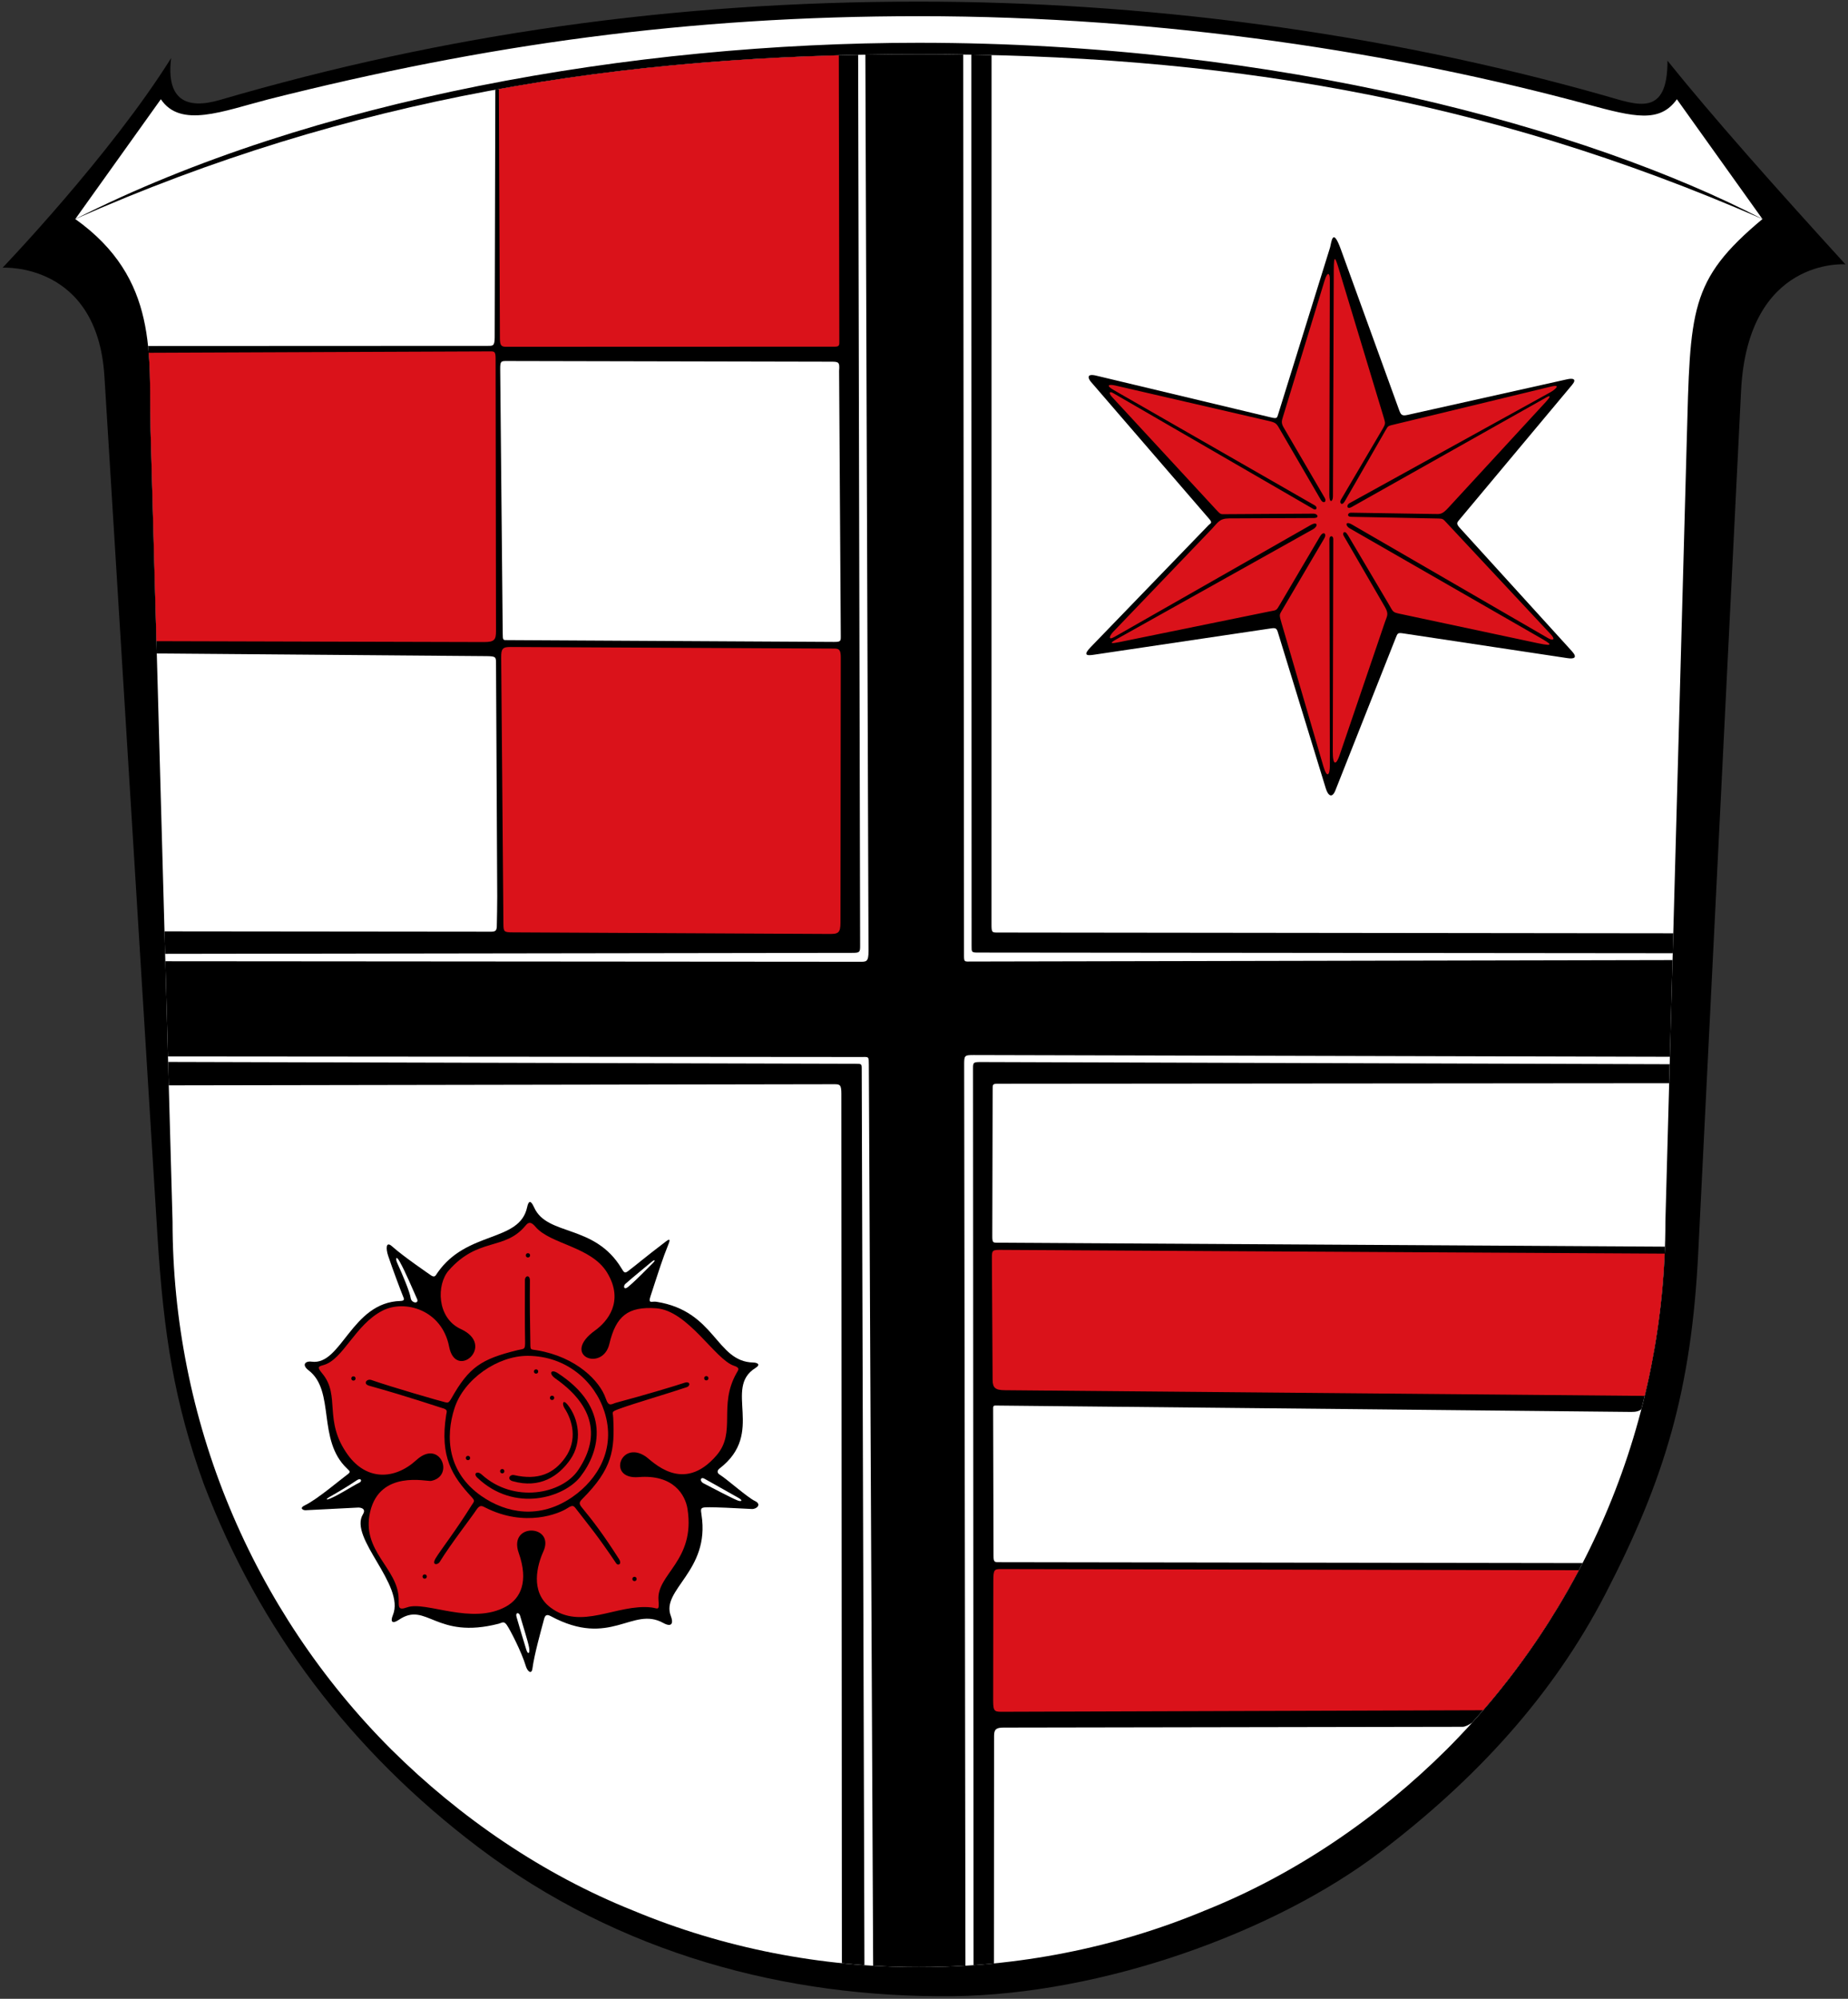 <?xml version="1.0" encoding="UTF-8" standalone="no"?>
<svg
   xmlns:dc="http://purl.org/dc/elements/1.1/"
   xmlns:cc="http://creativecommons.org/ns#"
   xmlns:rdf="http://www.w3.org/1999/02/22-rdf-syntax-ns#"
   xmlns:svg="http://www.w3.org/2000/svg"
   xmlns="http://www.w3.org/2000/svg"
   xmlns:sodipodi="http://sodipodi.sourceforge.net/DTD/sodipodi-0.dtd"
   xmlns:inkscape="http://www.inkscape.org/namespaces/inkscape"
   version="1.1"
   viewBox="0 0 1080 1168"
   id="svg30"
   sodipodi:docname="DEU Brombachtal COA.svg"
   inkscape:export-filename="C:\Users\jandu\Pictures\Zu den Flaggen\Odenwaldkreis\Brombachtal\Wappen Brombachtal.png"
   inkscape:export-xdpi="96"
   inkscape:export-ydpi="96"
   inkscape:version="0.92.4 (5da689c313, 2019-01-14)">
  <rect x="0" y="0" width="1080" height="1168" fill="#333333" stroke="none"/>
  <defs
     id="defs34" />
  <sodipodi:namedview
     pagecolor="#ffffff"
     bordercolor="#666666"
     borderopacity="1"
     objecttolerance="10"
     gridtolerance="10"
     guidetolerance="10"
     inkscape:pageopacity="0"
     inkscape:pageshadow="2"
     inkscape:window-width="1920"
     inkscape:window-height="1001"
     id="namedview32"
     showgrid="false"
     inkscape:zoom="0.23030821"
     inkscape:cx="215.89781"
     inkscape:cy="179.9613"
     inkscape:window-x="-9"
     inkscape:window-y="-9"
     inkscape:window-maximized="1"
     inkscape:current-layer="svg30" />
  <g
     id="g1753">
    <g
       id="g1710">
      <path
         d="m974.5 35.47c26.21 32.62 62.79 73.78 104 119 0 0-57.1-4.47-61 74l-25 503c-3.97 81.4-19.86 133.3-54.19 199.8-30.81 59.7-76 108.7-131.8 151.1-61.52 46.8-162.4 83.23-250 84.11-96.99.97-194.6-24.74-277-87.03-74-56-128.1-127.2-160.5-212.5-17-47-23.42-87-27-145l-30.98-502c-4.13-66.98-59.52-63.51-59.52-63.51s62.99-65.68 98.5-122.5c-3 24.52 9 30.17 28.5 24.47 131.5-38.47 264.5-57.47 408.5-57.47 129 0 268 17.21 401 55 18.55 5.27 36.65 13 36.49-20.53z"
         id="path24" />
      <path
         d="m94 58c11.51 17.09 36 7 63 0 126.9-32 245-48.54 380-48.54 144 0 280 21.54 390.9 51.58 27.26 7.385 42.1 10.96 52.1-3.04l50 70c-102-53-283-103-493-103-167-.02-355 33-493 103z"
         fill="#fff"
         id="path26" />
      <path
         d="m88 251 12.84 462.8c0 57.09 11.32 114.2 33.26 167 21.84 52.69 54.09 101.1 94.56 141.5 40.37 40.07 88.75 73.12 141.4 94.16 52.79 22.04 109.9 33.05 167 33.05s114.2-11.02 167-33.05c52.69-21.03 101.1-54.09 141.4-94.16 40.47-40.47 72.72-88.85 94.56-141.5 21.94-52.79 33.26-109.9 33.26-167l12.47-456c2.1-76.85 1.25-93.85 44.25-129.8-164.2-71.71-318.4-96.32-493-96.32s-332.8 25.37-493 96.32c49 34.95 42.96 79.76 44 123z"
         fill="#fff"
         id="path28" />
    </g>
    <g
       id="g1289-8-4"
       transform="translate(-149.58,-2625.07)">
      <g
         id="g1237-7-6">
        <path
           sodipodi:nodetypes="sssssssssssssssssssssssss"
           inkscape:connector-curvature="0"
           id="path866-4-7-9-3-9"
           d="m 787.145,2848.216 c -1.508,-1.748 -2.989,-5.086 2.988,-3.658 l 101.801,24.325 c 4.176,0.998 3.897,0.604 4.801,-2.299 l 30.117,-96.771 c 0.852,-2.738 1.397,-12.657 6.306,0.879 l 33.953,93.606 c 1.134,3.127 1.612,4.001 5.07,3.229 l 93.168,-20.8 c 3.722,-0.831 5.804,-0.122 2.951,3.29 l -65.944,78.884 c -1.218,1.458 -1.909,2.142 0.276,4.546 l 65.578,72.147 c 3.552,3.908 1.132,4.619 -2.508,4.071 l -95.811,-14.433 c -3.504,-0.528 -3.499,-0.248 -4.664,2.695 l -35.203,88.961 c -1.963,4.962 -4.334,3.109 -5.619,-1.076 l -28.07,-91.454 c -0.83,-2.705 -1.774,-2.402 -5.648,-1.826 l -102.168,15.186 c -4.301,0.639 -5.845,-0.022 -1.451,-4.569 l 68.87,-71.266 c 0.964,-0.997 2.441,-1.116 0.427,-3.45 z"
           style="fill:#000000;fill-opacity:1;stroke:none;stroke-width:1px;stroke-linecap:butt;stroke-linejoin:miter;stroke-opacity:1" />
        <path
           sodipodi:nodetypes="sssssssssssssssssssssssssssssssssssssssssssssssssssssssssssssssssssssssss"
           inkscape:connector-curvature="0"
           id="path866-4-8-5-1-4"
           d="m 934.8,2938.073 c -0.791,-1.366 0.446,-3.8 2.594,-0.166 l 23.5,39.743 c 3.095,5.235 2.299,5.144 7.161,6.18 l 80.199,17.091 c 10.716,2.284 7.137,0.125 1.08,-3.355 l -110.937,-63.737 c -2.738,-1.573 -2.672,-4.543 1.309,-2.237 l 114.544,66.36 c 2.781,1.611 4.654,1.034 1.587,-2.249 l -61.195,-65.513 c -1.595,-1.708 -1.868,-2.065 -4.236,-2.111 l -51.284,-1.005 c -2.657,-0.052 -1.906,-2.44 -0.016,-2.41 l 48.636,0.773 c 3.675,0.058 4.582,0.354 8.383,-3.773 l 56.864,-61.745 c 4.123,-4.477 1.365,-3.222 0.596,-2.789 l -113.945,64.164 c -3.164,1.782 -3.179,-1.185 -1.533,-2.095 l 117.596,-64.935 c 2.322,-1.282 6.725,-4.843 0.351,-3.302 l -91.287,22.072 c -4.146,1.002 -3.897,0.8 -5.416,3.445 l -23.83,41.48 c -1.802,3.136 -3.315,0.888 -2.333,-0.779 l 24.687,-41.937 c 1.351,-2.296 1.339,-3.018 0.6,-5.463 l -26.524,-87.696 c -2.014,-6.659 -2.865,-8.661 -2.901,0.972 l -0.486,132.174 c -0.011,3.056 -2.125,4.206 -2.113,-0.885 l 0.291,-126.139 c 0.01,-3.564 -1.345,-4.805 -3.083,0.886 l -24.26,79.415 c -0.719,2.353 -1.228,3.637 0.346,6.336 l 24.056,41.241 c 1.355,2.324 -0.868,3.553 -2.287,1.112 l -24.817,-42.669 c -1.507,-2.591 -2.796,-2.799 -6.917,-3.751 l -88.422,-20.427 c -4.161,-0.961 -5.448,0.053 -0.954,2.631 l 117.445,67.363 c 2.053,1.178 1.075,3.209 -0.667,2.2 l -117.014,-67.744 c -2.395,-1.387 -2.795,-0.013 -0.642,2.317 l 60.771,65.78 c 2.757,2.985 2.573,2.665 5.78,2.645 l 51.258,-0.313 c 2.139,-0.013 3.71,2.544 -0.055,2.561 l -49.365,0.216 c -5.786,0.025 -6.606,2.48 -10.11,6.136 l -57.752,60.25 c -1.832,1.911 -3.337,5.236 0.834,2.858 l 114.693,-65.372 c 4.205,-2.397 4.429,0.743 1.373,2.452 l -114.845,64.253 c -4.793,2.681 -3.002,2.653 1.669,1.699 l 87.585,-17.884 c 4.371,-0.892 3.984,-0.3 6.129,-3.942 l 23.474,-39.853 c 2.039,-3.462 4.155,-1.674 2.53,1.089 l -25.03,42.594 c -1.224,2.083 -1.298,2.22 0.139,7.14 l 24.35,83.376 c 2.17,7.429 3.823,5.313 3.811,-0.628 l -0.265,-131.971 c 0,-2.392 2.266,-2.314 2.261,-0.11 l -0.289,124.082 c -0.021,8.945 2.153,7.572 3.869,2.534 l 26.607,-78.101 c 1.266,-3.716 2.43,-4.66 -0.067,-8.971 z"
           style="fill:#da121a;fill-opacity:1;stroke:none;stroke-width:1px;stroke-linecap:butt;stroke-linejoin:miter;stroke-opacity:1" />
      </g>
      <g
         id="g1251-0-5">
        <path
           inkscape:connector-curvature="0"
           id="path965-2-6-1"
           d="m 712.51,2656.954 c -8.6,-0.125 -17.233,-0.205 -25.93,-0.205 -10.48,0 -20.898,0.098 -31.264,0.285 l 1.84,523.732 c 0.023,6.582 -1.323,6.311 -5.254,6.309 l -405.703,-0.308 1.545,55.645 405.854,0.33 c 3.761,-0.082 3.724,-0.191 3.746,4.467 l 2.52,526.564 c 8.915,0.539 17.847,0.807 26.777,0.807 9.059,0 18.118,-0.277 27.16,-0.832 l -0.748,-526.25 c -0.01,-5.673 0.078,-5.908 5.617,-5.894 l 406.822,1 1.545,-56.508 -409.34,0.838 c -4.981,0.01 -4.734,0.598 -4.738,-4.928 z"
           style="fill:#000000;fill-opacity:1" />
        <path
           sodipodi:nodetypes="ccssccssc"
           inkscape:connector-curvature="0"
           id="path1098-7-6-9"
           d="m 729.06,2657.275 c -3.935,-0.096 -7.872,-0.19 -11.826,-0.258 l 0.16,520.879 c 10e-4,3.415 -0.118,3.797 3.537,3.801 l 406.217,0.397 0.318,-11.643 -394.576,-0.453 c -3.6,0 -3.86,0.075 -3.859,-4.82 z"
           style="fill:#000000;fill-opacity:1" />
        <path
           sodipodi:nodetypes="ccsscccssssscccccccsssssssss"
           inkscape:connector-curvature="0"
           id="path1094-1-5-3"
           d="m 651.087,2657.123 c -72.917,1.503 -143.133,7.782 -212.025,20.377 0,0 -0.251,96.402 -0.377,144.603 -0.014,5.198 -1.037,5.071 -3.977,5.072 -66.199,0.029 -198.598,0.088 -198.598,0.088 1.688,16.086 1.078,32.558 1.469,48.807 l 3.631,130.865 191.762,1.543 c 5.794,0.047 6.467,0.157 6.484,3.484 l 0.711,137.139 c 0.026,5 -0.175,12.895 -0.203,15 -0.054,3.977 0.14,5.4 -3.279,5.396 l -190.969,-0.192 0.365,13.145 401.889,-0.578 c 4.088,-0.01 4.293,-0.552 4.285,-4.17 v 0 0 z m -209.18,183.938 c -0.046,-4.847 0.389,-5.034 3.653,-5.027 63.097,0.132 189.292,0.396 189.292,0.396 4.869,0.01 5.542,0.039 5.118,5.35 l 0.977,154.958 c 0.018,2.917 0.021,3.465 -4,3.442 l -190.819,-1.067 c -2.611,-0.015 -2.712,0.301 -2.753,-4.054 z"
           style="fill:#000000;fill-opacity:1" />
        <path
           sodipodi:nodetypes="ccssccssc"
           inkscape:connector-curvature="0"
           id="path1090-4-8-2"
           d="m 247.833,3245.623 0.379,13.682 388.971,-0.662 c 3.306,-0.01 4.104,0.337 4.107,5.625 l 0.297,508.012 c 4.388,0.448 8.782,0.838 13.182,1.154 l -1.588,-523.928 c -0.01,-2.762 -0.137,-2.793 -3.65,-2.803 z"
           style="fill:#000000;fill-opacity:1" />
        <path
           sodipodi:nodetypes="ccsscccsssscccssssccssc"
           inkscape:connector-curvature="0"
           id="path1086-7-3-0"
           d="m 718.54,3773.426 c 3.977,-0.287 7.951,-0.621 11.918,-1.016 l 0.076,-132.955 c 0,-3.776 1.165,-4.852 5.529,-4.859 l 268.273,-0.457 c 1.496,0 3.465,-1.018 5.557,-2.412 25.48,-28.158 47.229,-59.589 64.574,-93.254 l -340.137,-0.516 c -3.451,-0.01 -4.111,0.279 -4.121,-3.723 l -0.225,-84.516 c -0.01,-3.568 -0.244,-3.325 2.91,-3.293 l 370.078,3.715 c 2.904,0.029 4.521,-0.529 5.834,-1.531 8.067,-31.056 12.709,-62.992 13.797,-95.043 l -389.889,-2.312 c -2.728,-0.016 -3.232,0.141 -3.223,-3.881 l 0.209,-85.135 c 0.01,-3.792 -0.136,-3.862 3.592,-3.865 l 391.775,-0.32 0.305,-11.101 -402.018,-1.27 c -4.856,-0.015 -5.123,0.095 -5.121,3.619 z"
           style="fill:#000000;fill-opacity:1" />
        <g
           style="fill:#da121a;fill-opacity:1"
           transform="translate(522.786,-2212.442)"
           id="g940-5-6-5">
          <path
             style="fill:#da121a;fill-opacity:1"
             d="m 599.658,5570.082 -387.238,-2.188 c -5.702,-0.032 -5.983,-0.069 -5.951,5.197 l 0.422,70.723 c 0.029,4.823 1.727,6.026 7.135,6.074 l 373.957,3.33 c 6.546,-27.259 10.462,-55.142 11.676,-83.137 z"
             id="path865-0-9-8"
             inkscape:connector-curvature="0"
             sodipodi:nodetypes="csssscc" />
          <path
             style="fill:#da121a;fill-opacity:1"
             d="m 549.496,5755.082 c -36.33,-0.072 -225.295,-0.446 -337.943,-0.672 -3.662,-0.01 -4.236,0.44 -4.244,6.834 l -0.092,70.047 c -0.009,6.842 0.957,6.524 6.557,6.506 l 279.785,-0.896 c 21.688,-25.072 40.474,-52.582 55.938,-81.818 z"
             id="path861-4-7-8"
             inkscape:connector-curvature="0"
             sodipodi:nodetypes="cssssccc" />
        </g>
        <g
           style="fill:#da121a;fill-opacity:1"
           transform="translate(522.786,-2212.442)"
           id="g936-4-3-1">
          <path
             style="fill:#da121a;fill-opacity:1"
             d="m -81.672,4889.566 0.617,145.809 c 0.018,4.169 0.973,4.776 3.664,4.775 l 192.109,-0.066 c 2.815,-10e-4 2.59,-1.058 2.586,-3.682 l -0.289,-166.57 c -68.166,1.878 -134.014,8.033 -198.687,19.734 z"
             id="path873-6-3-8"
             inkscape:connector-curvature="0"
             sodipodi:nodetypes="cssssccc" />
          <path
             style="fill:#da121a;fill-opacity:1"
             d="m -281.775,5212.19 191.448,0.512 c 6.163,0.016 6.999,-1.427 6.991,-6.494 -0.077,-53.059 -0.226,-157.488 -0.23,-159.178 -0.011,-3.872 -0.624,-4.189 -2.867,-4.18 l -199.873,0.811 c 1.225,14.824 0.741,29.931 1.1,44.852 z"
             id="path853-0-4-9"
             inkscape:connector-curvature="0"
             sodipodi:nodetypes="cssssccc" />
          <path
             style="fill:#da121a;fill-opacity:1"
             d="m -74.814,5215.584 c -4.566,-0.022 -5.535,0.935 -5.492,6.072 L -79,5377.574 c 0.037,4.414 0.338,4.741 5.541,4.768 l 185.145,0.938 c 4.988,0.025 6.28,-0.677 6.287,-6.578 l 0.176,-154.85 c 0.005,-4.465 -0.836,-5.324 -3.691,-5.338 z"
             id="path28-0-0-0-5-8"
             inkscape:connector-curvature="0"
             sodipodi:nodetypes="sssssssss" />
        </g>
      </g>
      <g
         id="g1233-4-5">
        <path
           sodipodi:nodetypes="sssssssssssssssssssssssssssssssssssssssss"
           inkscape:connector-curvature="0"
           id="path942-9-4-3"
           d="m 538.569,3350.657 c 1.652,-1.258 3.124,-2.17 1.721,1.32 -3.737,9.292 -5.223,14.302 -10.51,30.443 -1.584,4.835 0.681,2.918 3.421,3.35 34.682,5.466 34.695,35.023 56.606,35.503 2.496,0.055 4.45,1.214 1.282,3.179 -19.054,11.818 5.968,37.967 -20.897,58.662 -1.957,1.507 -1.236,2.88 -0.129,3.582 4.686,2.971 16.406,13.48 20.667,15.463 4.196,1.952 1.056,4.847 -1.763,4.704 -9.079,-0.46 -21.959,-1.189 -26.787,-0.984 -3.311,0.141 -3.168,0.91 -2.613,4.493 5.088,32.885 -23.972,43.547 -17.928,59.051 1.402,3.595 1.037,7.048 -4.486,4.007 -18.088,-9.959 -30.766,14.885 -65.78,-3.986 -2.733,-1.473 -3.371,-0.01 -3.929,2.108 -1.654,6.279 -5.523,19.848 -6.714,28.572 -0.505,3.703 -2.943,1.543 -3.826,-1.395 -2.543,-8.457 -9.194,-21.289 -11.178,-24.148 -1.735,-2.5 -2.865,-1.16 -4.651,-0.7 -37.002,9.538 -42.181,-13.267 -58.354,-2.298 -3.999,2.712 -5.11,1.099 -3.54,-2.694 7.32,-17.69 -25.974,-45.115 -17.487,-58.956 2.014,-3.284 -1.237,-3.979 -2.947,-3.902 -5.86,0.266 -24.725,1.271 -30.641,1.55 -1.277,0.061 -3.977,-1.18 -0.253,-2.929 6.93,-3.254 21.914,-15.95 24.241,-17.565 2.562,-1.779 2.18,-2.11 0.366,-3.814 -17.782,-16.712 -6.732,-45.382 -22.547,-57.464 -4.078,-3.115 -2.069,-5.553 1.831,-5.037 17.47,2.309 23.194,-34.702 51.918,-35.479 2.816,-0.076 1.941,-1.499 1.461,-2.691 -1.711,-4.247 -6.058,-15.843 -8.674,-23.625 -1.46,-4.344 -1.366,-8.809 2.215,-5.631 6.962,6.182 20.207,15.129 22.505,16.794 2.565,1.858 2.965,0.277 4.103,-1.359 17.253,-24.79 47.893,-17.564 52.373,-38.256 0.69,-3.187 1.806,-4.956 4.097,0.131 7.623,16.924 35.325,9.52 51.029,35.533 1.45,2.401 1.858,3.168 3.833,1.678 5.663,-4.272 8.836,-7.214 21.963,-17.211 z"
           style="fill:#000000;fill-opacity:1;stroke:none;stroke-width:1px;stroke-linecap:butt;stroke-linejoin:miter;stroke-opacity:1" />
        <path
           sodipodi:nodetypes="sssssssssssssssssssssssssssssssscssssssssssssssssssssssssssssssc"
           inkscape:connector-curvature="0"
           id="path866-4-85-9-8-7"
           d="m 401.487,3490.452 c 14.113,-2.695 5.27,-24.817 -8.512,-12.222 -12.845,11.74 -29.177,12.054 -40.071,-2.967 -14.598,-20.13 -4.079,-34.539 -15.003,-47.601 -3.232,-3.864 -2.203,-4.077 0.753,-4.905 11.517,-3.229 18.328,-23.429 34.348,-31.738 13.075,-6.782 34.872,-0.619 39.06,21.014 3.861,19.946 27.655,-0.749 6.857,-10.308 -14.262,-6.555 -14.206,-26.169 -7.126,-34.224 17.329,-19.715 32.635,-11.379 44.943,-26.276 1.637,-1.982 3.098,-2.458 5.773,0.702 8.796,10.389 32.707,11.46 42.005,26.996 10.044,16.783 -0.14,28.575 -7.074,33.545 -20.58,14.751 4.34,24.573 8.268,7.918 3.817,-16.184 10.774,-22.003 27.355,-20.82 18.641,1.33 34.437,29.989 45.477,33.593 3.773,1.232 2.559,2.382 1.455,4.343 -10.77,19.125 0.072,34.327 -11.601,47.961 -19.834,23.165 -37.647,3.234 -41.63,0.604 -14.612,-9.649 -22.443,13.675 -3.992,12.158 20.502,-1.686 27.356,10.558 28.616,18.665 4.703,30.266 -18.257,38.054 -16.971,53.287 0.568,6.721 -0.43,4.602 -4.305,4.194 -20.352,-2.141 -40.877,13.754 -58.959,-0.055 -11.962,-9.135 -7.527,-24.877 -4.048,-32.565 7.188,-15.885 -20.688,-17.139 -14.373,0.776 5.85,16.595 1.235,26.517 -7.378,31.32 -19.993,11.147 -46.951,-3.428 -57.835,0.488 -5.485,1.973 -4.878,-0.315 -4.949,-4.919 -0.276,-18.121 -22.104,-27.845 -16.642,-50.992 5.793,-24.551 33.117,-17.506 35.559,-17.972 z m 57.786,-117.122 c 0.035,-3.42 -2.914,-3.03 -2.922,-0.13 -0.034,11.951 -0.083,26.028 0.09,35.061 0.112,5.847 -0.272,4.77 -4.418,5.784 -21.287,5.205 -28.377,10.019 -38.573,28.058 -1.615,2.857 -2.139,2.742 -3.653,2.393 -3.085,-0.713 -31.399,-8.89 -43.141,-12.997 -2.783,-0.973 -5.125,2.278 -1.347,3.329 22.875,6.362 40.864,12.55 42.425,12.957 3.824,0.996 2.934,1.973 2.594,4.149 -3.85,24.676 3.724,35.864 14.861,47.936 2.249,2.438 1.45,2.497 -0.084,4.958 -9.21,14.774 -17.852,25.793 -20.856,30.721 -2.702,4.432 1.184,4.045 2.26,2.299 6.575,-10.667 18.67,-26.193 21.422,-30.426 2.09,-3.214 3.355,-2.378 5.224,-1.427 23.324,11.866 43.237,3.51 47.886,0.472 3.686,-2.409 3.87,-1.426 6.063,1.418 6.868,8.906 11.398,14.102 22.642,30.802 0.993,1.475 3.527,0.443 1.531,-2.682 -9.331,-14.613 -15.593,-22.705 -21.684,-30.083 -1.786,-2.163 -1.556,-3.088 0.382,-5.026 17.598,-17.598 18.912,-28.632 17.974,-47.407 -0.182,-3.64 -1.529,-3.292 4.107,-5.359 8.071,-2.961 29.191,-9.136 38.879,-12.462 2.324,-0.798 2.052,-3.696 -1.367,-2.547 -5.666,1.905 -23.018,7.106 -39.782,11.592 -2.864,0.766 -4.395,2.837 -6.213,-2.506 -3.42,-10.053 -17.035,-24.141 -40.034,-28.075 -4.406,-0.754 -3.923,0.249 -4.037,-5.613 -0.202,-10.415 -0.358,-22.474 -0.228,-35.188 z"
           style="fill:#da121a;fill-opacity:1;stroke:none;stroke-width:1px;stroke-linecap:butt;stroke-linejoin:miter;stroke-opacity:1" />
        <path
           sodipodi:nodetypes="ssssss"
           inkscape:connector-curvature="0"
           id="path866-4-82-3-7-1"
           d="m 430.807,3499.208 c -19.597,-13.717 -21.107,-34.328 -15.585,-51.337 5.517,-16.994 25.288,-30.585 42.812,-30.511 22.675,0.096 39.16,15.031 44.786,32.622 6.995,21.872 -4.099,39.703 -18.663,49.823 -19.15,13.307 -38.781,9.602 -53.351,-0.597 z"
           style="fill:#da121a;fill-opacity:1;stroke:none;stroke-width:1px;stroke-linecap:butt;stroke-linejoin:miter;stroke-opacity:1" />
        <path
           sodipodi:nodetypes="sssss"
           inkscape:connector-curvature="0"
           id="path866-4-5-1-9-8-1"
           d="m 389.581,3383.547 c -0.548,-3.7 -4.837,-13.836 -7.884,-20.503 -0.98,-2.144 -0.829,-4.8 1.425,-0.813 3.464,6.128 7.562,16.121 10.183,21.87 1.354,2.97 -3.247,2.673 -3.725,-0.554 z"
           style="fill:#ffffff;fill-opacity:1;stroke:none;stroke-width:0.391px;stroke-linecap:butt;stroke-linejoin:miter;stroke-opacity:1" />
        <path
           sodipodi:nodetypes="sssss"
           inkscape:connector-curvature="0"
           id="path866-4-5-9-6-4-1"
           d="m 515.084,3375.296 c 5.151,-4.514 10.933,-9.171 15.115,-12.701 2.2,-1.857 2.597,-1.062 1.018,0.476 -4.381,4.267 -8.838,9.138 -14.452,13.924 -2.673,2.279 -3.088,-0.466 -1.681,-1.699 z"
           style="fill:#ffffff;fill-opacity:1;stroke:none;stroke-width:0.391px;stroke-linecap:butt;stroke-linejoin:miter;stroke-opacity:1" />
        <path
           sodipodi:nodetypes="sssss"
           inkscape:connector-curvature="0"
           id="path866-4-5-2-0-2-8"
           d="m 342.253,3499.781 c 4.701,-2.688 10.96,-6.366 15.862,-9.716 2.442,-1.669 3.297,0.507 1.561,1.358 -4.207,2.063 -11.483,6.899 -16.759,9.175 -3.225,1.391 -2.917,0.471 -0.664,-0.817 z"
           style="fill:#ffffff;fill-opacity:1;stroke:none;stroke-width:0.391px;stroke-linecap:butt;stroke-linejoin:miter;stroke-opacity:1" />
        <path
           sodipodi:nodetypes="sssss"
           inkscape:connector-curvature="0"
           id="path866-4-5-7-0-5-0"
           d="m 560.664,3491.826 c -2.273,-1.151 -1.853,-4.085 0.732,-2.592 4.426,2.555 13.947,7.771 19.879,11.195 2.841,1.64 1.356,2.245 -0.612,1.441 -4.58,-1.871 -14.771,-7.397 -19.999,-10.044 z"
           style="fill:#ffffff;fill-opacity:1;stroke:none;stroke-width:0.391px;stroke-linecap:butt;stroke-linejoin:miter;stroke-opacity:1" />
        <path
           sodipodi:nodetypes="sssss"
           inkscape:connector-curvature="0"
           id="path866-4-5-73-3-2-2"
           d="m 457.165,3589.103 c -1.633,-5.261 -4.023,-13.225 -5.713,-19.146 -0.812,-2.846 1.48,-2.769 2.036,-0.813 1.51,5.308 4.678,15.145 5.29,18.605 0.642,3.629 -0.646,4.469 -1.613,1.354 z"
           style="fill:#ffffff;fill-opacity:1;stroke:none;stroke-width:0.391px;stroke-linecap:butt;stroke-linejoin:miter;stroke-opacity:1" />
        <path
           sodipodi:nodetypes="sssssss"
           inkscape:connector-curvature="0"
           id="path866-4-5-3-9-6-8"
           d="m 487.513,3484.07 c 14.193,-21.093 7.195,-39.015 -13.301,-53.431 -4.27,-3.003 -2.587,-5.713 1.257,-3.222 31.211,20.22 24.946,45.523 13.314,60.538 -9.472,12.226 -38.589,21.356 -60.331,0.538 -2.448,-2.344 -0.01,-4.168 2.647,-1.762 18.811,17.035 46.913,11.46 56.414,-2.661 z"
           style="fill:#000000;fill-opacity:1;stroke:none;stroke-width:0.391px;stroke-linecap:butt;stroke-linejoin:miter;stroke-opacity:1" />
        <path
           sodipodi:nodetypes="sssssss"
           inkscape:connector-curvature="0"
           id="path866-4-5-737-0-7-5"
           d="m 450.145,3487.077 c 13.921,3.142 23.152,-0.882 29.81,-10.319 7.257,-10.287 4.159,-21.691 -0.415,-28.72 -1.656,-2.545 -1.006,-5.521 1.681,-2.215 6.757,8.315 8.758,21.849 1.703,32.046 -6.867,9.925 -17.887,17.234 -33.763,12.732 -3.38,-0.958 -1.827,-4.158 0.985,-3.524 z"
           style="fill:#000000;fill-opacity:1;stroke:none;stroke-width:0.391px;stroke-linecap:butt;stroke-linejoin:miter;stroke-opacity:1" />
        <circle
           r="1.25"
           cy="3484.775"
           cx="443.093"
           id="path952-1-98-0-6"
           style="opacity:1;fill:#000000;fill-opacity:1;fill-rule:evenodd;stroke:none;stroke-width:1.676;stroke-linecap:butt;stroke-linejoin:miter;stroke-miterlimit:4;stroke-dasharray:none;stroke-dashoffset:0;stroke-opacity:1;paint-order:markers stroke fill" />
        <circle
           r="1.25"
           cy="3477.066"
           cx="423.075"
           id="path952-1-4-5-6-0"
           style="opacity:1;fill:#000000;fill-opacity:1;fill-rule:evenodd;stroke:none;stroke-width:1.676;stroke-linecap:butt;stroke-linejoin:miter;stroke-miterlimit:4;stroke-dasharray:none;stroke-dashoffset:0;stroke-opacity:1;paint-order:markers stroke fill" />
        <circle
           r="1.25"
           cy="3426.514"
           cx="462.871"
           id="path952-1-48-7-5-8"
           style="opacity:1;fill:#000000;fill-opacity:1;fill-rule:evenodd;stroke:none;stroke-width:1.676;stroke-linecap:butt;stroke-linejoin:miter;stroke-miterlimit:4;stroke-dasharray:none;stroke-dashoffset:0;stroke-opacity:1;paint-order:markers stroke fill" />
        <circle
           r="1.25"
           cy="3441.914"
           cx="472.225"
           id="path952-1-43-1-4-4"
           style="opacity:1;fill:#000000;fill-opacity:1;fill-rule:evenodd;stroke:none;stroke-width:1.676;stroke-linecap:butt;stroke-linejoin:miter;stroke-miterlimit:4;stroke-dasharray:none;stroke-dashoffset:0;stroke-opacity:1;paint-order:markers stroke fill" />
        <circle
           r="1.25"
           cy="3430.457"
           cx="562.359"
           id="path952-1-9-6-7-5"
           style="opacity:1;fill:#000000;fill-opacity:1;fill-rule:evenodd;stroke:none;stroke-width:1.676;stroke-linecap:butt;stroke-linejoin:miter;stroke-miterlimit:4;stroke-dasharray:none;stroke-dashoffset:0;stroke-opacity:1;paint-order:markers stroke fill" />
        <circle
           r="1.25"
           cy="3430.592"
           cx="356.131"
           id="path952-1-95-6-7-4"
           style="opacity:1;fill:#000000;fill-opacity:1;fill-rule:evenodd;stroke:none;stroke-width:1.676;stroke-linecap:butt;stroke-linejoin:miter;stroke-miterlimit:4;stroke-dasharray:none;stroke-dashoffset:0;stroke-opacity:1;paint-order:markers stroke fill" />
        <circle
           r="1.25"
           cy="3546.335"
           cx="397.77"
           id="path952-1-3-7-0-8"
           style="opacity:1;fill:#000000;fill-opacity:1;fill-rule:evenodd;stroke:none;stroke-width:1.676;stroke-linecap:butt;stroke-linejoin:miter;stroke-miterlimit:4;stroke-dasharray:none;stroke-dashoffset:0;stroke-opacity:1;paint-order:markers stroke fill" />
        <circle
           r="1.25"
           cy="3547.742"
           cx="520.39"
           id="path952-1-7-4-0-8"
           style="opacity:1;fill:#000000;fill-opacity:1;fill-rule:evenodd;stroke:none;stroke-width:1.676;stroke-linecap:butt;stroke-linejoin:miter;stroke-miterlimit:4;stroke-dasharray:none;stroke-dashoffset:0;stroke-opacity:1;paint-order:markers stroke fill" />
        <circle
           r="1.25"
           cy="3358.633"
           cx="458.121"
           id="path952-1-8-8-2-3"
           style="opacity:1;fill:#000000;fill-opacity:1;fill-rule:evenodd;stroke:none;stroke-width:1.676;stroke-linecap:butt;stroke-linejoin:miter;stroke-miterlimit:4;stroke-dasharray:none;stroke-dashoffset:0;stroke-opacity:1;paint-order:markers stroke fill" />
      </g>
    </g>
  </g>
</svg>
